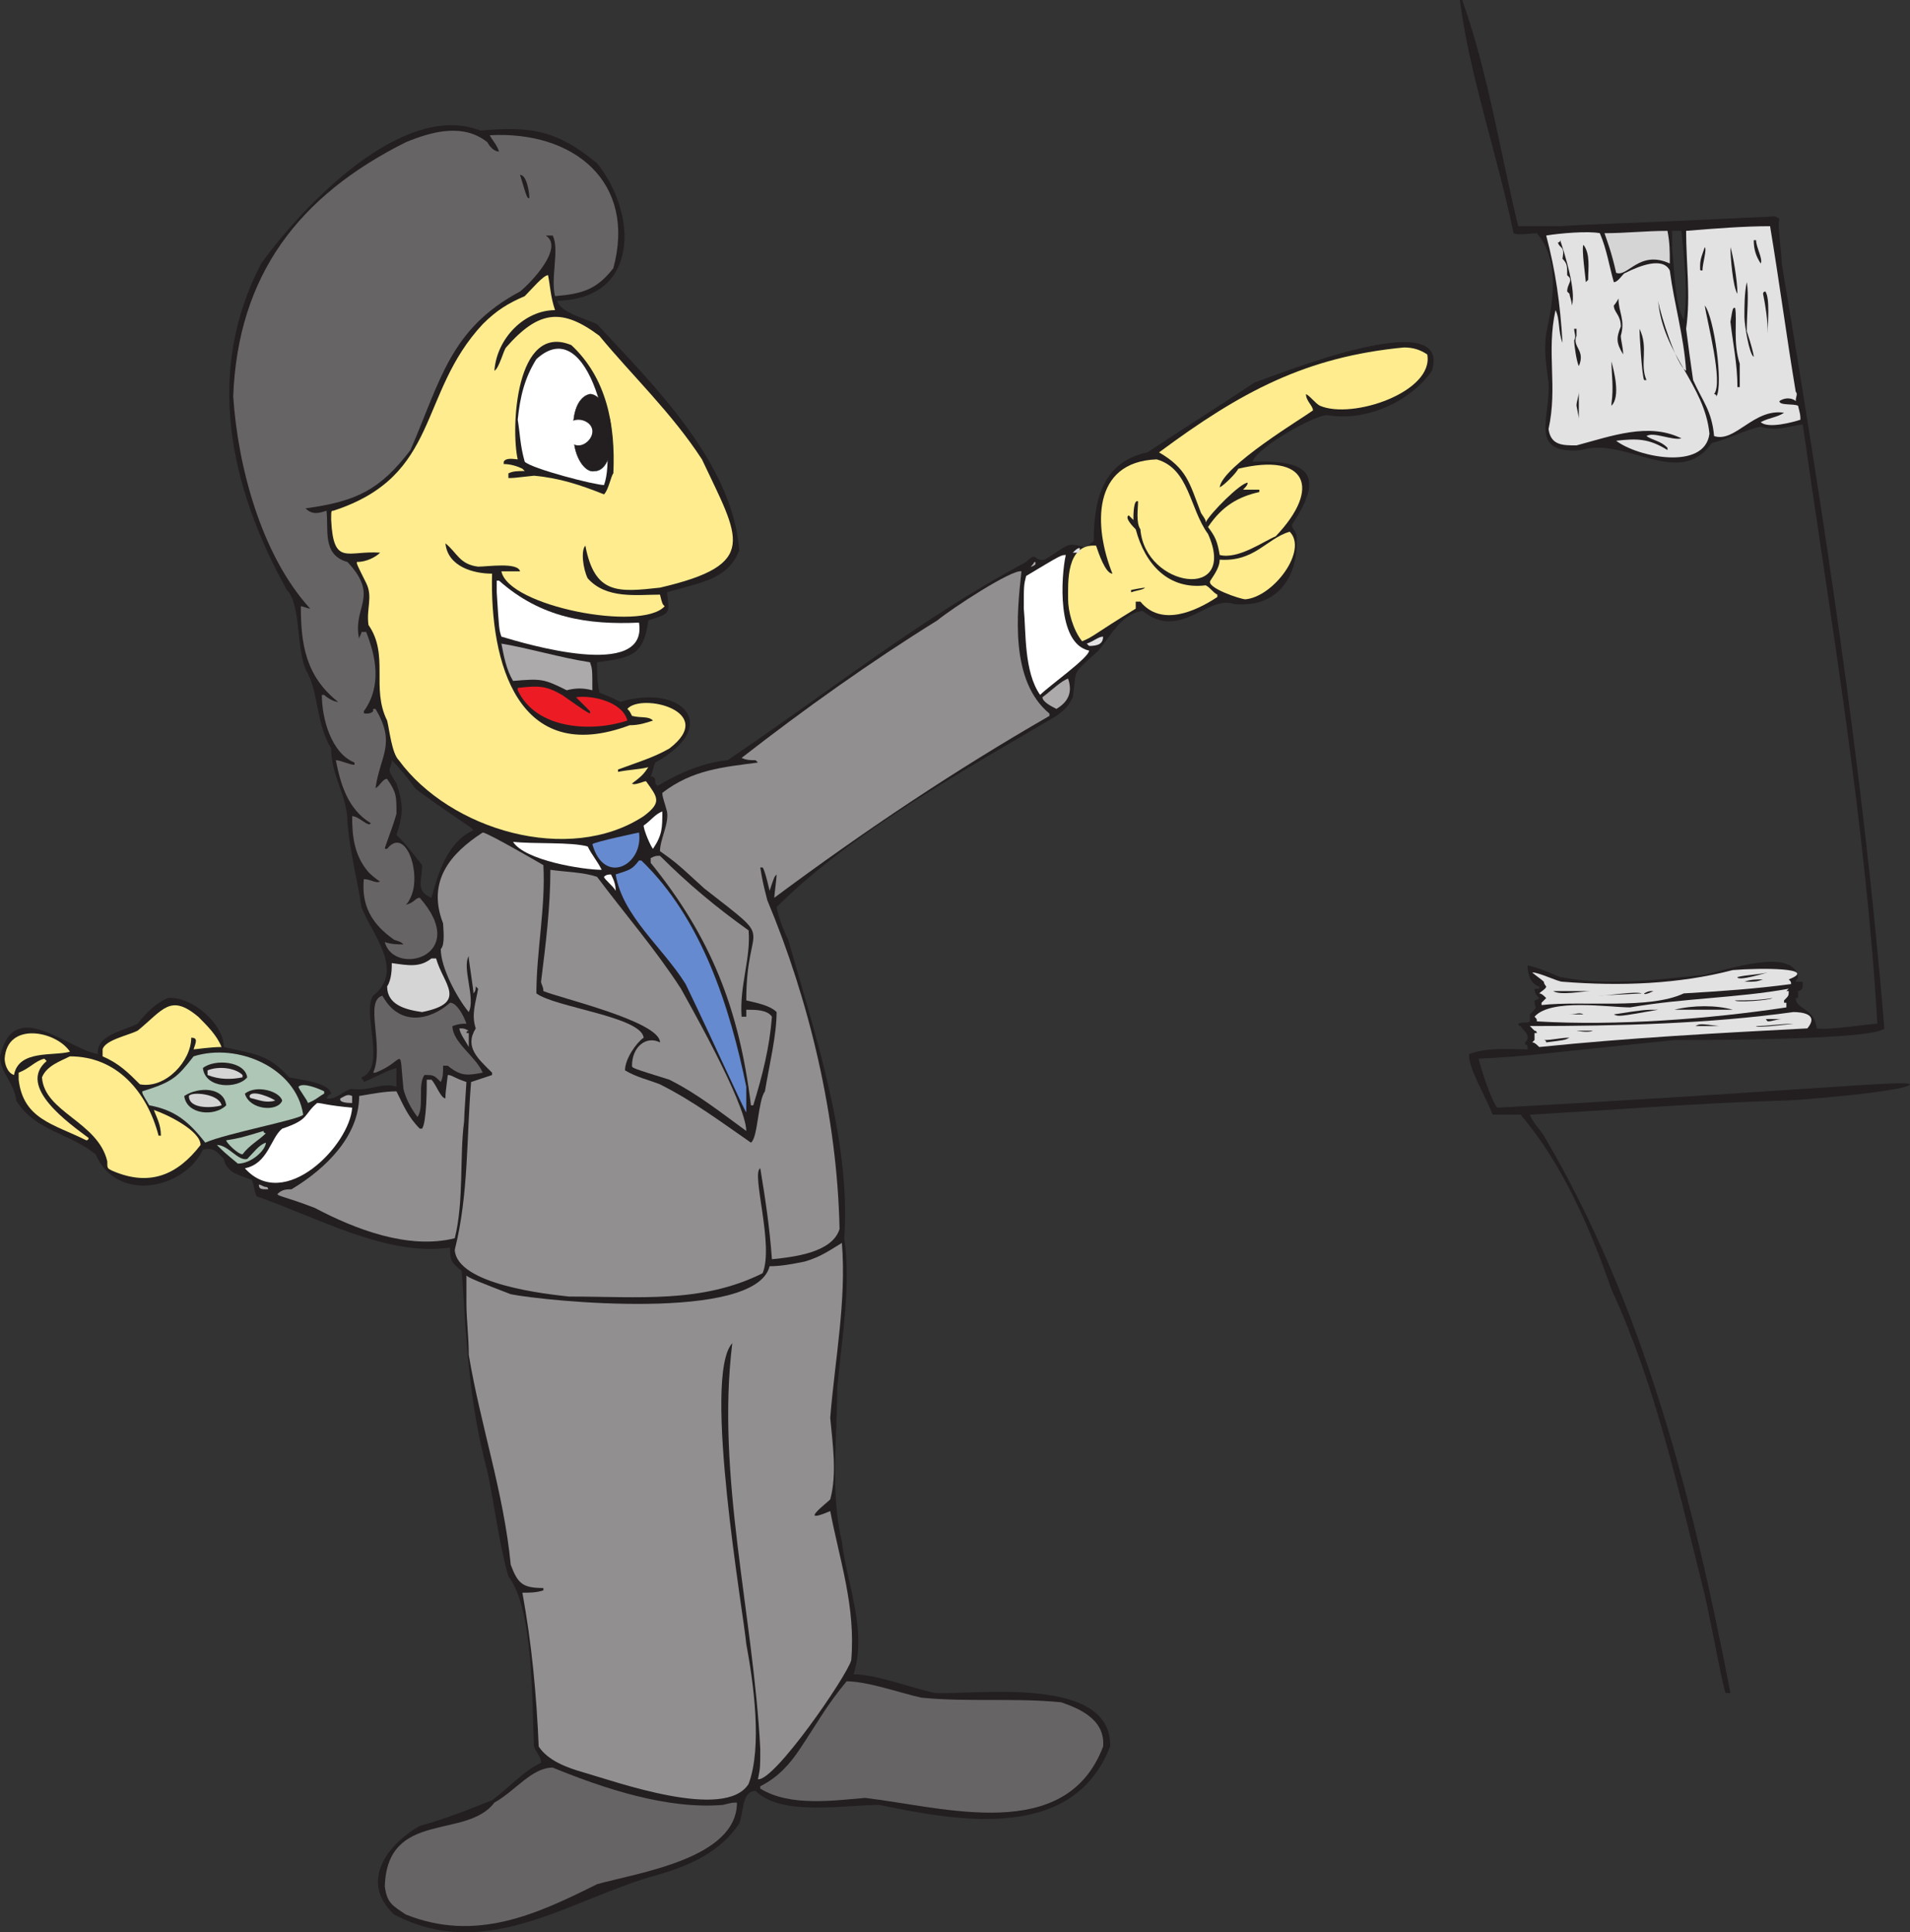 <svg xmlns="http://www.w3.org/2000/svg" width="614.25" height="621.465"><rect width="100%" height="100%" fill="#333333" stroke="none"/><path fill="#231f20" fill-rule="evenodd" d="M0 339.75c4.5-19.5 21.75-2.25 31.5-.75-.75-6 8.25-7.5 12.75-9.75 3-3.75 6-6.75 9.75-8.25 7.5-.75 18 8.25 18 15.75 9.75 2.25 14.25 2.25 21 9.75 3 .75 12.75 1.5 13.5 5.25-.75.75-.75 0-1.5 1.5 3 .75 6-3 8.25-3 6 .75 9.75-2.25 14.25-.75v-6c-3 .75-6.75 3-10.5 4.5 0-.75-.75-.75-.75-1.5 8.25-3 0-21 3.75-26.25 10.5-8.25-.75-20.25-3.75-28.5-1.5-9.75-3.75-18-4.5-27 0-9-5.25-15-5.25-24-5.25-9-3.75-18-8.25-25.5-3-7.5-1.5-21-6-25.5C73.5 156 66 119.25 84 84.75 97.5 66 129.75 32.25 154.5 42c16.5-1.5 24.75 0 37.5 10.5 12.75 15.75 14.25 43.5-12.75 44.25.75 3.75 9.75 6 12.75 7.5 18 19.5 43.5 44.25 45.75 72.75-3.75 9.75-13.5 10.5-23.25 13.5.75 6.75 1.5 6.75-6 9-1.5 11.25-5.25 12-16.5 13.5 0 3 0 6 .75 9.75 3.75 1.5 3.75 1.5 6.75 3 19.5-6 33 7.5 11.25 19.5-.75 1.5-.75 3-1.5 4.5h.75c.75.75.75.75.75 2.25l.75.75c7.5-4.5 15-7.5 22.5-8.25 32.25-21.75 62.25-45.75 96-63.75 3.75-3.75 2.25 0 6-.75 7.5-4.5 6.75-6 13.5-3.75.75-1.5 1.5-1.5 2.25-2.25 0-13.5 3-25.5 17.25-28.5 11.25-7.5 23.25-15 34.5-22.5 6.75-2.25 63.75-25.5 57-3.75-6.75 9.75-21 16.5-33.75 14.25-3.75 0-21.75 9.75-24 15 18.75-.75 23.25 4.5 12.75 20.25 0 1.5 1.5 2.25 1.5 3.75.75 12.75-6 23.25-20.25 21.75-8.25-3-17.25 12-29.25 2.25-6.75.75-10.5 8.25-14.25 12.75-9 8.25-6.75 5.25-8.25 15-1.5 3-2.25 3.75-5.25 6-29.25 17.25-66 37.5-90 61.5.75 3.75 2.25 7.5 3.75 10.5 8.25 29.25 20.25 64.5 18 96 2.25 15-.75 32.25-2.25 48 0 15.75-2.25 34.5 1.5 49.5 1.5 13.5 8.25 28.5 3.75 42.75 7.5 0 18.75 4.5 26.25 6 12 .75 57-6 56.25 17.25-12 30.75-48.75 24-74.25 18.75-11.25 0-31.5 3.75-39.75-4.5-4.5 0-3.75 6.75-5.25 10.5-6 9-15.75 13.5-26.25 16.5-27.75 7.5-54.75 28.5-84.75 12.75-11.25-10.5-2.25-22.5 8.25-28.5 8.25-2.25 15.75-5.25 23.25-8.25 6-4.5 10.5-9.75 15.75-12 0-2.25-1.5-3-2.25-5.25-.75-13.5 0-44.25-8.25-54.75-3-10.5-4.5-23.25-6.75-33.75-6-22.5-6.75-42-8.25-64.5-3.75-3-3.75-3.75-3.75-7.5-20.25 3-42.75-9.75-62.25-16.5-.75-1.5-.75-3.75-1.5-5.25-3.75-1.5-8.25-2.25-9-6.75-2.25-2.25-3-3.75-6.75-3-6 12.75-27.75 17.25-34.5 1.5-8.25-6.75-19.5-7.5-25.5-17.25C4.5 348 0 345 0 339.75m125.25-92.25c0 .75 0 .75 2.25 4.5 2.25 6.75 2.25 9.75 0 16.5 3.75 3.75 5.25 6 8.25 9.75 0 5.25-2.25 8.25 3 10.5 2.25-8.25 5.25-18 13.5-21.75l-.75-.75c-14.25-9.75-17.25-12-18-12.75-2.25-3-4.5-6-7.5-9 0 .75 0 .75-.75 3"/><path fill="#feec8e" fill-rule="evenodd" d="M1.5 340.5c.75-12 16.5-9 21-2.25-5.25 1.5-16.5-.75-18 7.5-2.25-.75-3-3.75-3-5.25"/><path fill="#feec8e" fill-rule="evenodd" d="M6 347.25V345c3.75-1.5 5.25-3.75 8.25-4.5l.75.75C5.25 349.5 22.5 361.5 28.5 366c0 0 0 .75-.75.75C17.25 361.5 7.5 360 6 347.25"/><path fill="#feec8e" fill-rule="evenodd" d="M13.5 346.5c1.5-3.75 6-5.25 9-6.75 15 0 24.75 11.25 28.5 25.5h.75c0-3.75-1.5-6-2.25-8.25 4.5 1.5 15 6.75 15 11.25C57 378 48 381.75 36 376.5c-1.5-.75-1.5-.75-1.5-3-3-12.75-20.25-15.75-21-27"/><path fill="#feec8e" fill-rule="evenodd" d="M33 337.5c.75-3 8.25-4.5 11.25-6 8.25-6.75 10.5-12 19.5-4.5 3 3 6 6 7.5 9.75-3.75 0-8.25.75-9 .75.75-2.25 1.5-3.75-.75-3.75 0 7.5-8.25 16.5-16.5 15-3.75-3.75-6.75-6.75-12-9v-2.25"/><path fill="#adc6b5" fill-rule="evenodd" d="M45.75 351c9.75-3 11.25-4.5 16.5-11.25 14.25-4.5 33 3.75 35.25 18.75-.75 1.5-24.75 6-31.5 9-5.25-6.75-9.75-10.5-18-12-2.25-3.75-2.25-3.75-2.25-4.5"/><path fill="#231f20" fill-rule="evenodd" d="M59.25 352.5c4.5-3 12.75-3 13.5 3-3.75 3.75-12.75 3-13.5-3"/><path fill="#d6d5d5" fill-rule="evenodd" d="M60.75 352.5c.75-1.5 9.75-.75 10.5 3-2.25.75-10.5 1.5-10.5-3"/><path fill="#231f20" fill-rule="evenodd" d="M65.25 343.5c3.75-3 13.5-2.25 14.25 3-3 3.75-13.5 3.75-14.25-3"/><path fill="#d6d5d5" fill-rule="evenodd" d="M66.75 344.25c3.75-1.5 9-.75 11.25 1.5v.75c-3.75.75-7.5.75-11.25-.75v-1.5"/><path fill="#adc6b5" fill-rule="evenodd" d="M69.75 368.25c3.75 0 6.75 5.25 9.75 4.5 2.25-2.25 3.75-4.5 6-5.25 0 2.25-4.5 6.75-9 6.75-4.5-3.75-4.5-3.75-6.75-6"/><path fill="#adc6b5" fill-rule="evenodd" d="M72.75 366.75c4.5-.75 4.5-.75 12-3 0 .75.75.75.75.75-2.25 2.25-5.25 3.75-7.5 6.75-1.5 0-5.25-3.75-5.25-4.5"/><path fill="#fff" fill-rule="evenodd" d="M78.75 375.75c7.5-1.5 8.25-9.75 12-12.75 9-3 6.75-4.5 11.25-8.25 1.5 0 3 .75 11.25 1.5-.75 12-21.75 33.75-34.5 19.5"/><path fill="#231f20" fill-rule="evenodd" d="M78.75 351.75c3.75-3 11.25-.75 12 2.25-1.5 3.75-10.5 3-12-2.25"/><path fill="#d6d5d5" fill-rule="evenodd" d="M80.25 352.5c.75-2.25 7.5.75 8.25 1.5-3 .75-4.5 0-7.5-.75-.75 0-.75-.75-.75-.75"/><path fill="#acaaaa" fill-rule="evenodd" d="M83.25 381c.75 0 1.5.75 2.25.75s.75.75.75.75c-2.25 0-3 0-3-1.5"/><path fill="#918f90" fill-rule="evenodd" d="M89.25 384c1.5-1.5 3-1.5 4.5-1.5 11.25-6.75 21.75-17.25 21.75-30 4.5-.75 8.25-1.5 12-1.5 2.25 4.5 3.75 8.25 7.5 12h.75c1.5-2.25 1.5-13.5 1.5-15.75h1.5c1.5 1.5 3 6 4.5 6 0-1.5 0-1.5.75-7.5 1.5 0 1.5.75 6 2.25 0 .75-.75 10.5-.75 12.75-1.5 11.25 0 25.5-3 37.5-15 3.75-32.25-3-45-9.75-9.75-3.75-12-3.75-12-4.5"/><path fill="#676465" fill-rule="evenodd" d="M75 127.5c1.5-39 21-64.5 55.5-81.75 9-3.75 18.75-6 26.25 0 .75 1.5 2.25 3 3.75 3-.75-2.25-2.25-3.75-3-5.25 27-1.5 47.25 15 39.75 42.75-5.25 6.75-9.75 8.25-18.75 9-1.5-6 1.5-15-.75-19.5h-2.25c6 3.75-4.5 15-8.25 18-22.5 12-25.5 28.5-35.25 51-9.75 12.75-17.25 16.5-33.75 18.75 2.25 2.25 4.5 1.5 6.75.75.75 6-1.5 14.25 6.75 16.5 10.5 11.25 1.5 14.25 3.75 24.75 0-.75.75-1.5.75-2.25h1.5c3 7.5 5.25 17.25-.75 25.5 0 .75 0 .75.75.75s1.5 0 2.25-.75V228h.75c6.75 11.25 1.5 15 0 25.5 1.5-.75 2.25-3 3.75-3 3 4.5 3 5.25 3 11.25-1.5 5.25-3.75 10.5-3.75 11.25h.75c6-7.5 11.25 8.25 7.5 15.75-.75 1.5-.75 1.5-1.5 2.25 3-.75 3-2.25 4.5-2.25 16.5 18.75-8.25 25.5-11.25 14.25 2.25.75 4.5.75 6 .75-.75-.75-.75-.75-3-1.5-7.5-5.25-10.5-11.25-9.75-19.5 2.25 0 3.75 1.5 5.25.75 0 0-1.5-.75-3.75-3-4.5-5.25-5.25-11.25-5.25-18 2.25 0 5.25 3.75 6 2.25-7.5-4.5-9.75-12.75-11.25-20.25 1.5 0 4.5 1.5 6 1.5v-.75c-7.5-3-10.5-14.25-10.5-21.75h.75c.75.75 3 2.25 4.5 2.25-10.5-8.25-12-18.75-12-30.75.75 0 2.25.75 3 .75C84 178.5 76.5 150 75 127.5"/><path fill="#adc6b5" fill-rule="evenodd" d="M96 349.5c1.5-1.5 6.75.75 8.25 1.5v.75c-1.5.75-3 2.25-5.25 3 0-.75-3-4.5-3-5.25"/><path fill="#676465" fill-rule="evenodd" d="M123.75 606.75c.75-24.75 26.25-15 35.25-27 6.75-3.75 12-11.25 18.75-11.25 16.5 6.75 36.75 13.5 54.75 12 3-.75 3-.75 4.5-.75 0 18-31.5 22.5-45 26.25-19.5 9.75-39 18.75-61.5 9.75-4.5-3-6-3.75-6.75-9"/><path fill="#acaaaa" fill-rule="evenodd" d="M109.5 353.25c1.5-.75 2.25-1.5 3.75-.75v2.25c-.75 0-4.5 0-3.75-1.5"/><path fill="#feec8e" fill-rule="evenodd" d="M106.5 167.25c0-3 0-3 .75-3 34.5-11.25 27-37.5 48-60 4.5-4.5 8.25-6.75 13.5-9 2.25-2.25 6-6.75 7.5-6.75.75 3.75.75 6.75 2.25 11.25-9.75 0-18.75 9-19.5 19.5 1.5-.75 3-6.75 3.75-7.5 10.5-12 18-12.75 30-3.75 10.5 12.75 23.25 24.75 33 39.75 12 25.5 18.75 33.75-13.5 41.25-13.5 1.5-21 2.25-24-13.5-1.5 1.5-.75 7.5.75 10.5 6 6.75 15.75 5.25 23.25 5.25.75 3 .75 3 1.5 3.75-7.5 8.25-50.25 0-52.5-11.25h6c-.75-3-10.5-1.5-13.5-1.5-6-.75-6.75-4.5-10.5-7.5.75 7.5 9 9.75 15 9.75-.75 28.5 8.25 62.25 44.25 48.75 3 0 5.25-.75 7.5-1.5-1.5-1.5-3.75-.75-6.75-1.5-.75-1.5-.75-1.5-1.5-2.25 4.5-5.25 29.25.75 13.5 12.75-5.25 3-10.5 4.5-16.5 6.75v.75c3.75-.75 6.75-.75 9.75-1.5-1.5 2.25-2.25 3-5.25 5.25.75.75 3.75-.75 4.5-.75 3.75 5.25 5.25 6.75-.75 11.25-24 15.75-62.25 4.5-78.75-18-2.25-2.25-3-9.75-3.75-12.75-5.25-10.5.75-21-6-30.75-.75-5.25 1.5-9-.75-13.5-3-6-3-6-3-6.75 3 0 6-1.5 7.5-3-10.5-.75-15 4.5-15.75-10.5"/><path fill="#676465" fill-rule="evenodd" d="M120 345c3.75-8.25-3-23.25 3-24.75 5.25 9.75 15 8.25 21.75 2.25 2.25 0 4.5 4.5 5.25 6.75-1.5 0-2.25 0-4.5.75 0 5.25 7.5 9.75 9.75 15-4.5.75-6.75 1.5-11.25-2.25h-1.5c0 2.25 0 3.75-.75 5.25-2.25-2.25-2.25-2.25-5.25-2.25-2.25 3 0 10.5-2.25 13.5-2.25-3-3.75-6-4.5-9-1.5-15 .75-9-9-5.25H120"/><path fill="#d6d5d5" fill-rule="evenodd" d="M124.5 317.25c1.5-2.25 1.5-6 1.5-7.5 5.25.75 9 1.5 12.75-1.5h1.5c2.25 8.25 10.5 14.25-4.5 17.25-5.25-.75-11.25-2.25-11.25-8.25"/><path fill="#918f90" fill-rule="evenodd" d="M146.25 402c4.5-18 3.75-36 5.25-54l6.75-2.25V345c-4.5-4.5-9-8.25-5.25-14.25-1.5-4.5 0-8.25.75-12.75l-.75-.75c0 .75 0 1.5-.75 2.25 0-.75 0-.75-1.5-11.25v-.75c-2.25 3.75 2.25 13.5 0 18-3.75-4.5-9-14.25-9-20.25 1.5-1.5.75-6.75.75-8.25-5.25-13.5 2.25-22.5 12.75-29.25 1.5 0 19.5 10.5 19.5 10.5.75 13.5-2.25 27.75-2.25 41.25 6 4.5 33.75 7.5 34.5 14.25-2.25 1.5-6 6.75-6 10.5 3.75 2.25 7.5 3 11.25 4.5 10.5 5.25 19.5 12 29.25 18.75 2.25-1.5 2.25-13.5 4.5-16.5 1.5-9 3.75-18 3.75-25.5-2.25-2.25-6.75-3-9.75-3.75 0-27 10.5-17.25-13.5-36-9-8.25-9-8.25-14.25-12 0-3.75 3-9 2.25-12.75-.75-3-1.5-4.5-1.5-6 9.75-7.5 19.5-8.25 30.75-9.75l-.75-.75c-1.5 0-3 0-4.5-.75 20.25-15.75 41.25-30.75 63-44.25 4.5-3.75 24-16.5 27-15.75-1.5 13.5-3.75 35.25 9 45.75v.75c-30 17.25-59.25 36.75-88.5 58.5 0-.75.75-6 .75-7.5-.75.75-.75.75-2.25 5.25 0 0-1.5-6.75-2.25-7.5h-.75c.75 4.5.75 4.5 2.25 10.5 13.5 32.25 22.5 69.75 23.25 105.75-2.25 7.5-14.25 9-21.75 9.75-.75-10.5-2.25-20.25-3.75-29.25-3 1.5 4.5 24.75.75 33.75-19.5 9.75-39.75 7.5-62.25 7.5-6.75-.75-36-3.75-36.75-15"/><path fill="#918f90" fill-rule="evenodd" d="M150 419.25v-9c.75.75 4.5 2.25 14.25 6 11.25 2.25 78.75 9 83.25-9 3.75 0 7.5-.75 11.25-1.5 5.25-1.5 8.25-3.75 12-6 1.5 18.75-2.25 37.5-3.75 56.25.75 8.25 2.25 18 0 26.25-1.5 1.5-10.5 8.25 0 3.75 3 15.75 8.25 30.75 6.75 48-1.5 5.25-24.75 39-30 38.25.75-3.75.75-3.75.75-9.75-2.25-43.5-14.25-87.75-9-130.5-9.75 10.5 3.75 87.75 4.5 96.75 2.25 12 5.25 33 .75 45-7.5 12-42.75-.75-53.25-3.75-5.25-1.5-11.25-3.75-14.25-8.25-.75-17.25-2.25-33-5.25-49.5 2.25 0 4.5 0 6.75-.75v-.75c-6.75 0-8.25-1.5-10.5-7.5-2.25-23.25-9.75-45-13.5-67.5 0-6-.75-11.25-.75-16.5m-2.25-88.5c1.5 0 1.5 0 3 .75 0 0-.75 0-.75.75h.75v4.5c-.75-1.5-3-4.5-3-6"/><path fill="#fff" fill-rule="evenodd" d="M159.75 190.5v-3.75h.75c13.5 12 28.5 14.25 45 13.5 3 18.75-36.75 6.75-44.25 4.5-.75-2.25-.75-2.25-1.5-14.25m5.25 80.25c6.75.75 18.75 0 24 1.5 1.5 3 3 4.5 4.5 7.5-6 0-24.75-3-28.5-9"/><path fill="#acaaaa" fill-rule="evenodd" d="M161.25 207c9 1.5 18.75 4.5 28.5 6 .75 2.25.75 2.25.75 9-3-.75-5.25-.75-8.25 0-7.5-3.75-8.25-3.75-17.25-3-2.25-3.75-3-8.25-3.75-12"/><path fill="#ed1c24" fill-rule="evenodd" d="M166.5 221.25c6.75-.75 9-.75 14.25 2.25 7.5 5.25 7.5 5.25 9 6v-.75l-4.5-4.5c5.25-.75 15 1.5 16.5 7.5-11.25 3.75-29.25 3-35.25-9.75v-.75"/><path fill="#231f20" fill-rule="evenodd" d="M162 148.5c.75-1.5 3.75-.75 4.5-.75-2.25-9.75-.75-44.25 17.25-36.75 11.25 10.5 14.25 25.5 13.5 41.25-.75.75-1.5 5.25-3 6.75-7.5-3-14.25-5.25-22.5-6-6.75.75-6.75.75-8.25.75v-1.5c1.5-.75 3-.75 5.25-.75l-.75-.75c-1.5-.75-3.75-1.5-6-1.5v-.75"/><path fill="#918f90" fill-rule="evenodd" d="M174 315.75c1.5-12 3-24 3-36 5.25.75 10.5.75 15 2.25 9 12 18.75 23.25 27 36 .75 1.5 21 36.75 21 45.75-8.25-6-15.75-12-24.75-16.5-12-3.75-12-3.75-12-4.5 0-6 4.5-9.75 9-7.5 0-6.75-32.25-14.25-37.5-16.5 0-1.5-.75-2.25-.75-3"/><path fill="#fff" fill-rule="evenodd" d="M166.5 135c.75-7.5 2.25-13.5 6-19.5 17.25-15.75 26.25 28.5 21.75 40.5-3 0-23.25-5.25-25.5-7.5-1.5-5.25-1.5-9-2.25-13.5"/><path fill="#231f20" fill-rule="evenodd" d="M167.25 56.25c2.25 0 3 6 3 7.5-.75 0-.75 0-3-7.5"/><path fill="#668acf" fill-rule="evenodd" d="M190.5 271.5c.75-.75 15-3.75 15-3.75 1.5 10.5-11.25 17.25-15 3.75"/><path fill="#fff" fill-rule="evenodd" d="M194.25 282c.75-.75 1.5-.75 2.25-.75.75 1.5 1.5 3 1.5 5.25-.75-1.5-3.75-3.75-3.75-4.5"/><path fill="#668acf" fill-rule="evenodd" d="M198 281.25c4.5-1.5 5.25-1.5 7.5-4.5h.75c19.5 18.75 28.5 47.25 33.75 72.75v8.25c-.75-.75-9.75-21-19.5-41.25-7.5-12-20.25-21.75-22.5-35.25"/><path fill="#fff" fill-rule="evenodd" d="M207 265.5c2.25-1.5 3.75-3.75 6-4.5 0 5.25 0 7.5-3 12-.75-.75-3-6-3-7.5"/><path fill="#918f90" fill-rule="evenodd" d="M209.25 276c1.5-.75 1.5-.75 3-.75 9 9 18 16.5 28.5 24 .75 9-3 18-2.25 27.75h1.5v-2.25c3 0 6.75 0 8.25 2.25-.75 9.75-3 18.75-6 28.5h-.75c-3.75-30.75-12.75-54-32.25-78V276"/><path fill="#676465" fill-rule="evenodd" d="M244.5 574.5c6-3 9.75-7.5 12.75-12 6-9 8.25-13.5 15-21.75 6.75 0 17.25 3.75 24 5.25 15 1.5 30 0 45 1.5 6.75 2.25 14.25 6 13.5 14.25-12 31.5-51 19.5-76.5 16.5-9.75.75-24 3-33.75-3v-.75"/><path fill="#fff" fill-rule="evenodd" d="M329.25 195.75c0-7.5 0-7.5.75-10.5 11.25-6.75 11.25-6.75 12.75-6.75-1.5 6.75-3 28.5 7.5 30.75 0 2.25-12.75 11.25-15.75 14.25-5.25-7.5-4.5-20.25-5.25-27.75"/><path fill="#acaaaa" fill-rule="evenodd" d="M331.5 182.25c1.5-1.5.75-1.5 1.5-1.5v.75s-.75.75-1.5.75m3.75 42c3-2.25 6-5.25 8.25-6 1.5 4.5 0 7.5-3.75 9.75-1.5-.75-4.5-2.25-4.5-3.75"/><path fill="#feec8e" fill-rule="evenodd" d="M343.5 192.75c0-5.25-.75-18 9-17.25.75 2.25 3 9 5.25 9-6-15-6.75-36 14.25-36.75 10.5 3 10.5 15.75 16.5 24 9.75 21.75-20.25 17.25-21.75-1.5-1.5-2.25-.75-6.75-.75-9-1.5-.75-1.5 4.5-1.5 6l-1.5-1.5c-1.5.75 1.5 3.75 2.25 4.5 3 11.25 10.5 19.5 22.5 18 1.5.75 2.25 2.25 3.75 3v.75c-6.75 4.5-18 9.75-24.75 1.5h-1.5v2.25c-13.5 8.25-13.5 9-17.25 10.5-3-3.75-4.5-9.75-4.5-13.5"/><path fill="#e3e2e2" fill-rule="evenodd" d="M345 177.75c.75-.75 1.5-1.5 2.25-1.5v1.5H345m4.5 29.25c2.25-.75 3.75-2.25 5.25-2.25 0 2.25-1.5 3-4.5 3l-.75-.75"/><path fill="#231f20" fill-rule="evenodd" d="M363.75 189.75c3.75-.75 4.5-.75 4.5-.75-.75.75-2.25.75-4.5 1.5v-.75"/><path fill="#feec8e" fill-rule="evenodd" d="M372.75 145.5C399 126 420 114.75 451.5 111.75c3 0 5.25.75 7.5 2.25 2.25 12-24 21-34.5 16.5-1.5-.75-3-3-4.5-3.75 0 2.25 2.25 3.75 2.25 5.25-3 2.25-29.25 18-30 24.75 1.5-.75 5.25-4.5 6-6 21.75-5.25 27 6 12 21.75-3.75 1.5-12 7.5-18 6-.75-4.5-1.5-6-3.75-9 4.5-6.75 9.75-9.75 16.5-11.25v-.75h-5.25c.75-.75 1.5-1.5 1.5-2.25-2.25 0-12 9.75-13.5 12.75 0-.75 0-.75-1.5-3-3.75-9.75-4.5-14.25-13.5-19.5"/><path fill="#feec8e" fill-rule="evenodd" d="M389.25 186.75c1.5-2.25 3-4.5 3-6.75 11.25.75 15-6.75 22.5-9 6 6-5.25 21-14.25 21.75-1.5 0-12.75-3.75-11.25-6"/><path fill="#231f20" fill-rule="evenodd" d="M472.5 339c6-2.25 13.5-1.5 18.75-1.5 0-1.5 0-1.5-.75-1.5v-.75c2.25-2.25-.75-3.75-1.5-5.25 0 0-.75 0-.75-.75 1.5-.75 3 0 3.75-.75v-2.25c3-3 1.5-1.5 1.5-4.5 0 0 .75 0 1.5-.75-.75-.75-1.5-1.5-1.5-3h1.5v-.75c-3-.75-3.75-4.5-3.75-6.75 3.75.75 6.75 2.25 10.5 3.75 15.75 3 31.5.75 46.5-.75 6.75-1.5 28.5-9 30 .75 0 .75-.75.75-.75 1.5h2.25v1.5c0 .75-.75 1.5-1.5 1.5V321h-.75c0 3.75 6 3 6.75 9.75 3 .75 17.25-1.5 19.5-1.5-3.75-64.5-15-129.75-24-192.75-5.25.75-8.25 2.25-13.5.75-4.5.75-9.75 3.75-15.75 5.25-10.5 15-27.75-2.25-42 2.25-17.25 1.5-9.75-10.5-10.5-21.75-.75-5.25-1.5-10.5-.75-15.75 2.25-10.5 4.5-23.25-3-32.25-.75 0-6.75.75-7.5 0-5.25-25.5-14.25-51-17.25-75h.75c8.25 23.25 12 48 18 72.75h13.5c11.25-.75 18.75-.75 66-3 2.25 0 3-.75 4.5.75-.75 1.5.75 11.25.75 14.25 13.5 81 26.25 163.5 33 246-3 3.75-58.5 3.75-67.5 3.75-44.25 4.5-47.25 5.25-63 6 .75 3 3.75 12.75 6 15.75 96-5.25 132-9 132.75-7.5C613.5 351 577.5 354 573 354c-27 .75-54 3-81 4.5.75 2.25 3 4.5 4.5 6.75 32.25 54.75 48 117 60 179.25H555c-.75-.75-3.75-18-6.75-31.5-8.25-33-15.75-67.5-30-98.25-6.75-19.5-15.75-40.5-29.25-56.25h-9c-1.5-4.5-8.25-15.75-7.5-19.5m65.25-258.75c.75 5.25.75 18 3.75 22.5 1.5-8.25 0-20.25-.75-28.5h-3v6"/><path fill="#e3e2e2" fill-rule="evenodd" d="M492 330c28.5 0 57.75-.75 84.75-4.5 3 0 8.25.75 4.5 5.25-28.5 1.5-57 3-86.25 6-.75-.75-1.5-1.5-2.25-1.5l.75-.75v-2.25h.75s0-.75-.75-.75L492 330"/><path fill="#e3e2e2" fill-rule="evenodd" d="M493.5 327c5.25-6 24-3 30.75-3 17.25-3 34.5-3 51-6l-.75.75h.75c0 1.5 0 1.5-1.5 3v.75h.75v1.5c-24.75 3.75-54.75 6-80.25 4.5 0-.75 0-.75-.75-1.5"/><path fill="#e3e2e2" fill-rule="evenodd" d="M492.75 312.75c2.25 0 8.25 3 9.75 3 18.75 1.5 37.5.75 54.75-3.75 9-.75 27.75-.75 18 3 .75.75.75.75.75 1.5-11.25 1.5-21.75 2.25-34.5 3-11.25 5.25-32.25 2.25-45.75 3.75v-.75l1.5-1.5c-.75-.75-1.5-1.5-2.25-1.5.75-.75 2.25-1.5 2.25-2.25 0 0-.75-.75-.75-1.5-.75-.75-3-2.25-3.75-3"/><path fill="#231f20" fill-rule="evenodd" d="M496.5 334.5c3 0 5.25-.75 8.25-.75-1.5.75-1.5.75-7.5 1.5 0-.75-.75-.75-.75-.75m3.75-15.75h11.25c-2.25 0-9.75 1.5-12 0h.75m4.5 7.5c2.25 0 3-.75 4.5 0h-4.5m2.25 5.25h5.25c-1.5.75-5.25 0-5.25 0"/><path fill="#e3e2e2" fill-rule="evenodd" d="M498 138c3-13.5-.75-24.75 2.25-38.25 1.5 3 .75 6.75 2.25 10.5-.75-12.75-2.25-23.25-5.25-34.5 4.5-.75 13.5-1.5 17.25-.75 2.25 5.25 3 10.5 4.5 15.75 1.5 0 3-3 3.75-3 4.5-2.25 12-5.25 14.25-.75 1.5 11.25 4.5 21 5.25 32.25-3-1.5-8.25-18-9-22.5 1.5 17.25 15 27 16.5 42.75-1.5 12-23.25 7.5-30 2.25 6.75-.75 10.5-.75 16.5 3V144c-2.25-2.25-4.5-2.25-6.75-3.75 2.25-1.5 8.25 1.5 11.25.75-10.5-5.25-22.5-.75-33.75 2.25-4.5 0-8.25 0-9-5.25"/><path fill="#231f20" fill-rule="evenodd" d="M513.75 320.25c3.75 0 12-1.5 14.25-.75l-14.25.75M501 78s.75 0 .75-.75c1.5 4.5 5.25 16.5 3.75 21 0-1.5-.75-3-.75-3.75l-.75-.75c0-2.25 1.5-3 .75-4.5l-.75-.75c0-3 0-3.75-1.5-5.25.75-4.5-.75-3-1.5-5.25m18 248.25c9.75-1.5 9.75-1.5 14.25-1.5C520.5 327 520.5 327 519 326.25M506.25 109.5c.75-1.5 0-2.25 0-3.75h.75V108c-1.5 3.75 3 4.5.75 9.75-.75-1.5-1.5-6.75-1.5-8.25m.75 21c0-1.5.75-3 .75-4.5v9c0-.75 0-.75-.75-4.5m2.25-51.75c2.25 3 1.5 7.5 1.5 11.25l-.75.75c0-.75-1.5-11.25-.75-12m19.5 240.75c1.5-.75 1.5-.75 3-.75 0 0-3 1.5-3 .75m-10.5-189.75c.75-5.25 0-9 0-13.5.75 3 3 11.25 0 14.25v-.75"/><path fill="#d6d5d5" fill-rule="evenodd" d="M516 75c6.75 0 13.5-.75 20.25-.75C537 78 537 81 537 84v.75c-9.75-4.5-13.5 4.5-17.25 3-1.5-6.75-3-10.5-3.75-12.75"/><path fill="#231f20" fill-rule="evenodd" d="M519 98.25c.75-.75 1.5-2.25 1.5-2.25 0 4.5 2.25 6.75.75 12 0 1.5.75 3.75.75 6-2.25-3.75-2.25-5.25-.75-9 0-3.75-2.25-4.5-2.25-6.75m19.5 226.5c6-1.5 13.5-1.5 18.75 0H538.5m-11.25-219c3 6 0 11.25 2.25 16.5h-.75c-.75-1.5-1.5-15-1.5-16.5m18 224.25c1.5-.75 1.5-.75 7.5 0h-7.5"/><path fill="#e3e2e2" fill-rule="evenodd" d="M542.25 105.75c1.5-10.5 0-21 0-31.5 9-.75 18.75-1.5 27-1.5 3 18 5.25 35.25 8.25 53.25.75.75 0 1.5 0 3-.75-.75-3-1.5-5.25 0 0 1.5 4.5.75 6 1.5.75 3 .75 3 .75 4.5-2.25.75-10.5 3-12.75.75 3-1.5 5.25-1.5 7.5-3-9.75-1.5-15.75 9.75-22.5 7.5-.75-8.25-3.75-11.25-6.75-18-.75-5.25-1.5-10.5-2.25-16.5"/><path fill="#231f20" fill-rule="evenodd" d="M558 321.75c3.75 0 7.5 0 12-.75-.75.75-12 1.5-12 .75m.75-7.5c3-.75 6.75-.75 9.75-1.5 0 0-9.75 3-9.75 1.5m2.25 1.5c2.25-.75 3.75-.75 6-.75-2.25.75-2.25.75-6 .75M546.75 85.5c0-2.25.75-3.75 1.5-6 .75.75-.75 5.25-.75 7.5-.75 0-.75 0-.75-.75v-.75m1.5 12.75c3 3.75 6 25.5 3.75 29.25 0-.75-.75-.75-.75-.75 3-3.75-2.25-23.25-3-28.5M564.75 330c3.75 0 8.25-.75 12-.75 0 0-12 1.5-12 .75m3.75-2.25h4.5c-1.5 0-3 .75-4.5.75-.75-.75-.75-.75 0-.75m-12-224.25c.75-4.5.75-4.5 1.5-4.5.75 3.75-.75 11.25 1.5 18v7.5h-.75c0-7.5-1.5-14.25-2.25-21m0-24c.75 2.25 2.25 10.5 2.25 15-1.5-2.25-2.25-12-2.25-15M561 102c0-3.75 0-7.5.75-11.25.75 3.75 0 10.5 0 15.75 1.5 4.5 2.25 7.5 2.25 8.25-1.5-.75-3-10.5-3-12.75m3-24.75h.75c0 2.25 2.25 6 1.5 7.5-1.5-2.25-2.25-4.5-2.25-7.5m3 17.25c0-.75.75-.75.75-.75 1.5 2.25.75 9.75.75 13.5 0-4.5-.75-9-1.5-12.75m-377.25 32.25c3 0 6.75 5.25 6.75 12 .75 6.75-1.5 12.75-5.25 12.75-3 .75-6.75-4.5-6.75-11.25-.75-7.5 1.5-12.75 5.25-13.5"/><path fill="none" stroke="#231f20" stroke-linecap="round" stroke-linejoin="round" stroke-miterlimit="10" stroke-width=".12" d="M189.75 126.75c3 0 6.75 5.25 6.75 12 .75 6.75-1.5 12.75-5.25 12.75-3 .75-6.75-4.5-6.75-11.25-.75-7.5 1.5-12.75 5.25-13.5zm0 0"/><path fill="#fff" fill-rule="evenodd" d="M186 135c2.25 0 4.5 1.5 4.5 3.75s-2.25 4.5-4.5 4.5-3.75-2.25-3.75-4.5 1.5-3.75 3.75-3.75"/></svg>
